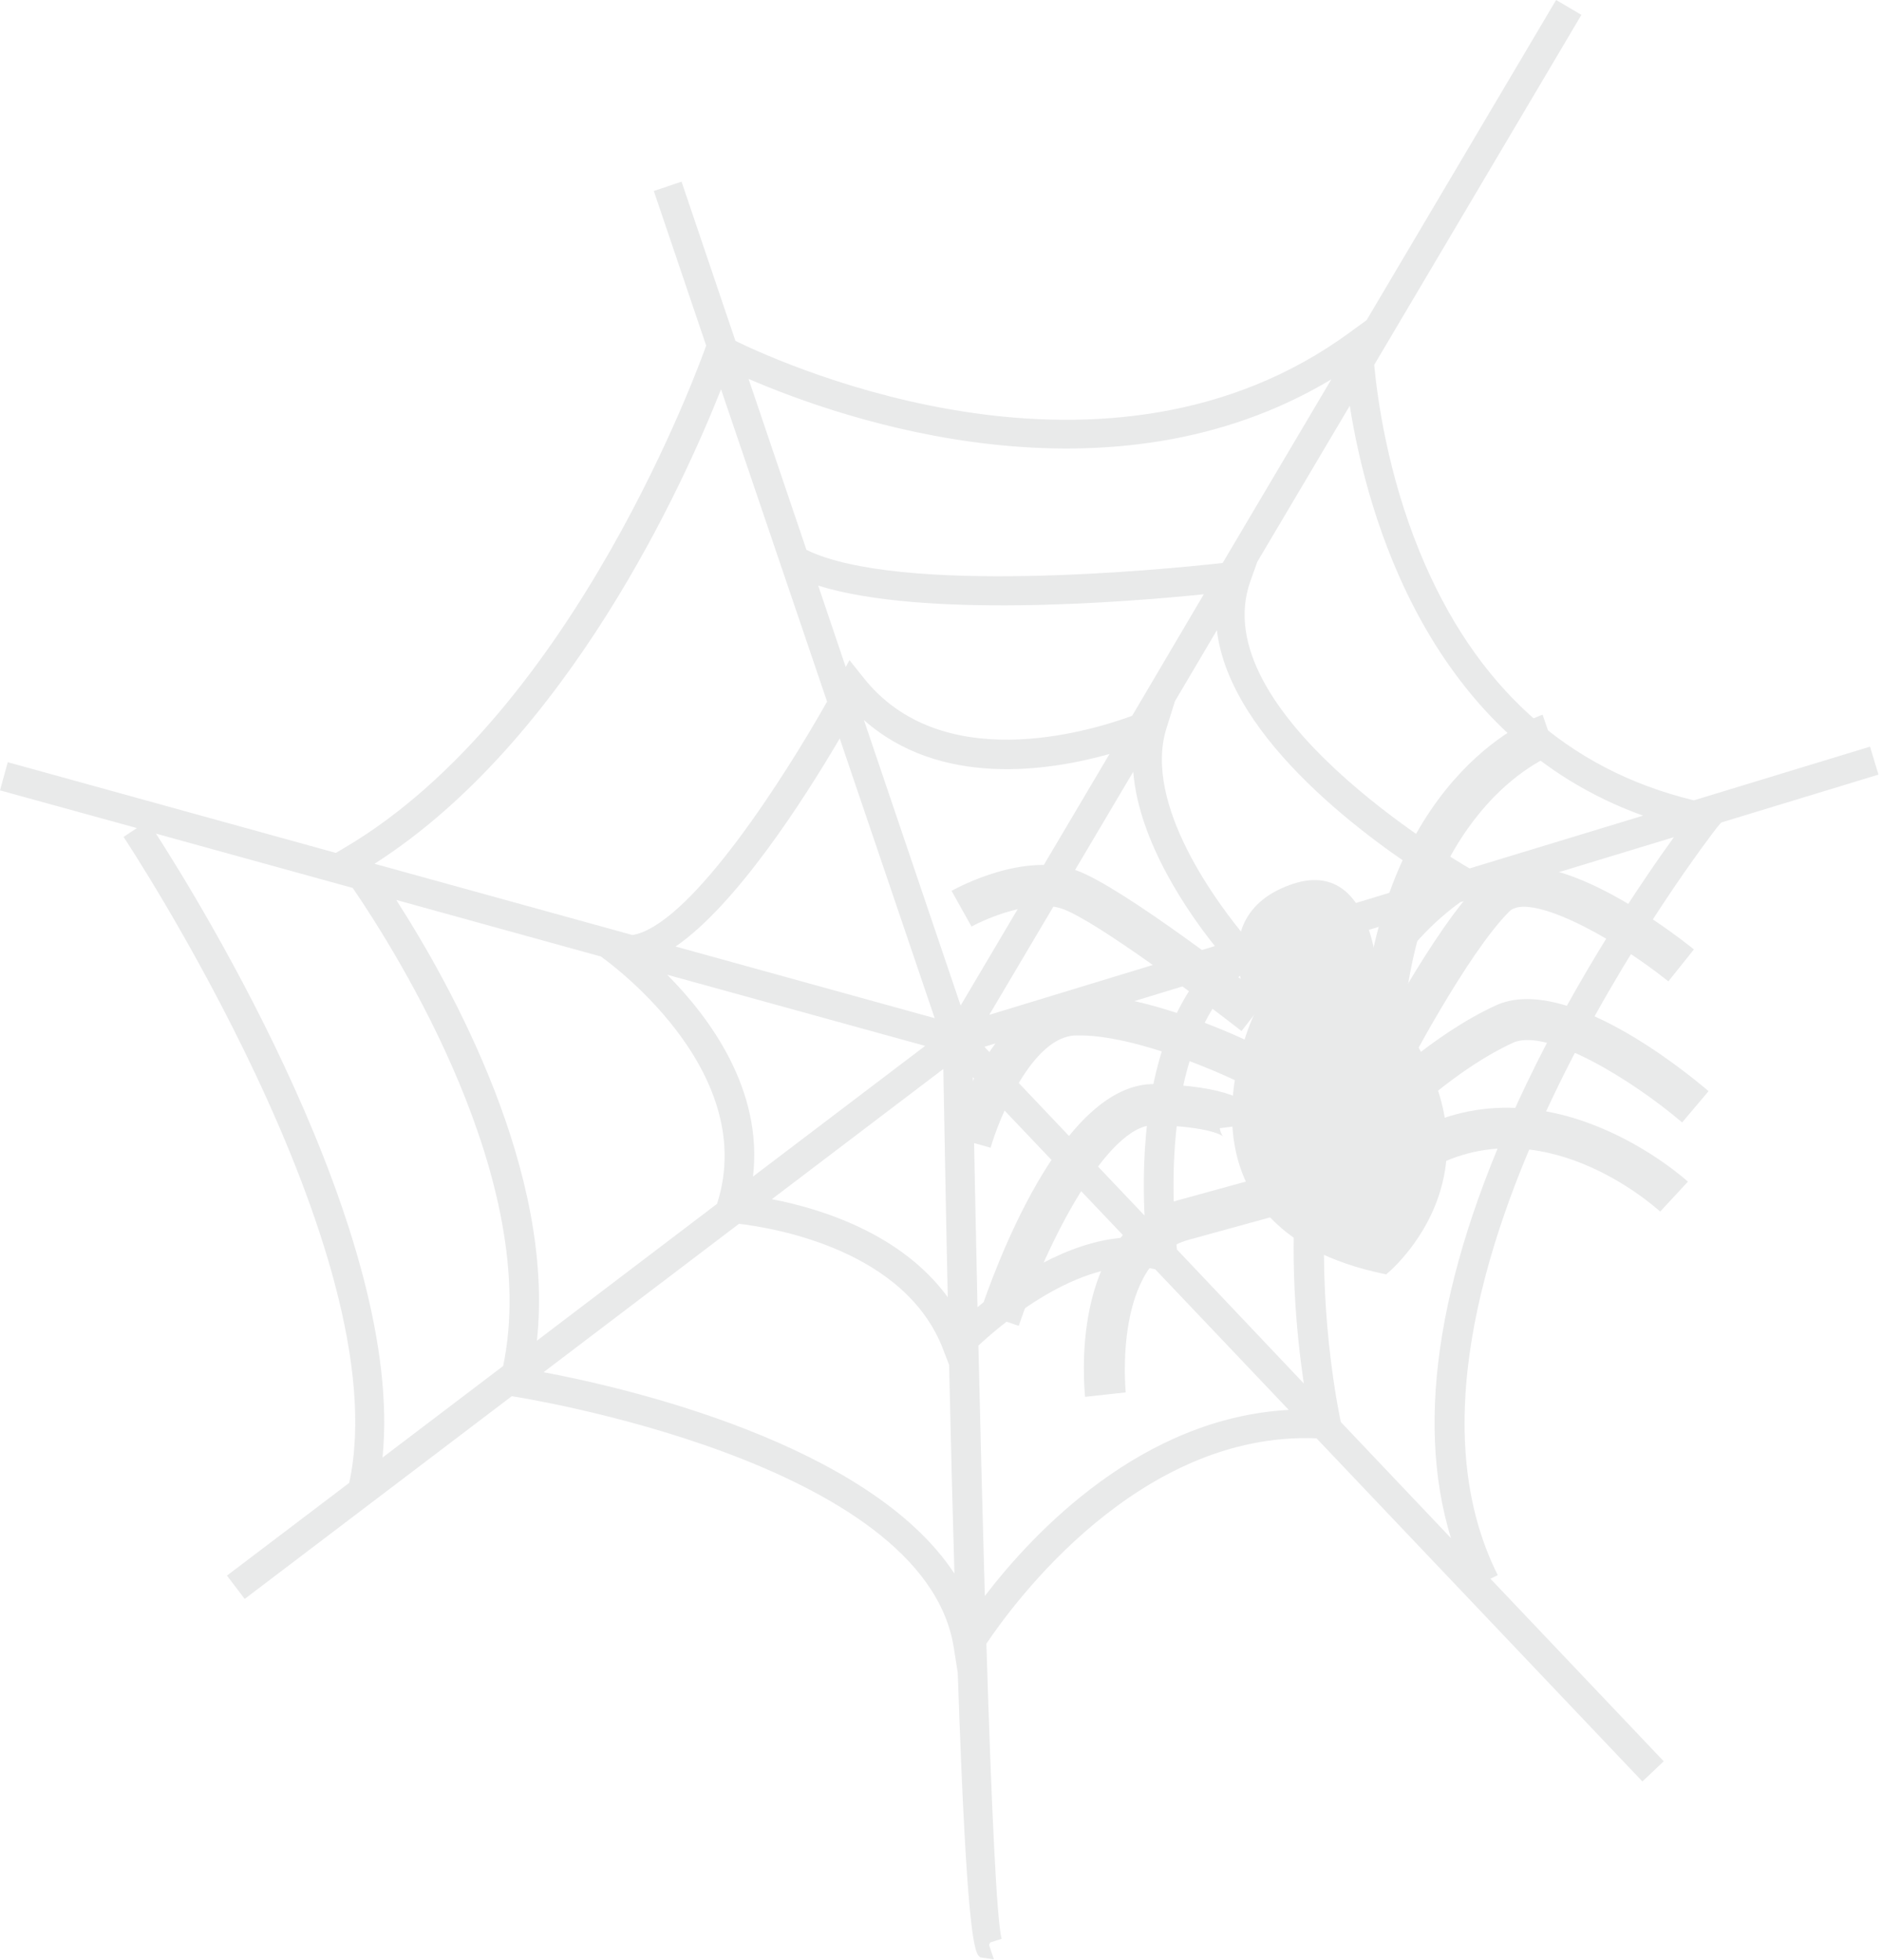 <svg width="335" height="349" viewBox="0 0 335 349" fill="none" xmlns="http://www.w3.org/2000/svg">
<g opacity="0.1">
<path d="M306.372 146.433L334.371 137.903L332.87 132.927L301.514 142.484C278.965 137.034 262.497 122.225 252.664 98.135C247.017 84.314 245.2 71.163 244.608 64.963L281.492 2.646L276.991 0L243.265 56.986L240.185 59.237C197.219 90.632 140.588 65.397 130.913 60.698L121.317 32.343L116.38 34.002L125.7 61.527C124.792 64.055 102.4 126.806 61.251 150.974L59.79 151.843L1.382 135.691L0 140.707L24.366 147.42L21.997 149C22.51 149.75 71.005 223.164 62.159 263.998L40.399 280.505L43.559 284.652L91.106 248.557L91.303 248.596C92.054 248.715 164.52 259.97 169.772 293.3L170.483 297.802C172.142 346.732 173.563 347.798 174.511 348.469L176.92 348.825L176.051 346.258L176.249 345.823L178.302 345.152C177.433 342.427 176.446 320.984 175.577 292.629C180.395 285.442 202.747 254.797 234.34 256.06L292.352 317.153L296.144 313.559L265.301 281.058L266.604 280.426C241.37 229.996 305.069 148.013 305.7 147.223L306.372 146.433ZM292.471 145.209L261.589 154.608C258.706 152.949 214.279 126.687 222.572 103.467L223.796 100.031L240.264 72.229C243.304 91.58 254.204 131.466 292.471 145.209ZM95.569 238.684C98.807 208.789 80.404 175.577 70.531 160.215L107.1 170.325L107.06 170.365C107.337 170.562 135.375 190.229 127.635 214.318L95.569 238.684ZM201.721 137.39C202.708 149.869 211.514 162.506 216.253 168.429L176.091 180.672L201.721 137.39ZM170.996 179.013L153.778 128.188C167.284 140.154 186.437 137.35 197.495 134.23L170.996 179.013ZM201.523 127.438C193.427 130.4 167.482 138.061 153.699 120.645L151.211 117.525L150.54 118.75L145.643 104.256C164.243 110.062 199.904 107.258 214.279 105.797L201.523 127.438ZM166.376 181.264L120.25 168.508C131.031 161.124 143.037 142.444 149.474 131.466L166.376 181.264ZM118.75 173.524L164.678 186.2L134.033 209.461C135.849 194.02 126.332 181.146 118.75 173.524ZM167.916 190.308C168.193 205.235 168.429 218.702 168.706 230.944C160.413 219.57 146.038 215.147 137.389 213.489L167.916 190.308ZM173.168 191.769L200.299 220.321C189.992 220.953 179.961 227.785 173.998 232.721C173.682 218.583 173.405 204.603 173.168 191.769ZM175.222 186.358L212.659 174.946C203.774 187.425 203.221 206.064 203.734 216.411L175.222 186.358ZM209.5 222.453C208.908 217.319 205.788 184.226 222.572 172.221L223.243 171.747L248.32 164.125C226.323 188.688 229.522 229.285 232.089 246.306L209.5 222.453ZM221.664 166.771C217.241 161.479 203.3 143.353 207.644 129.61L209.145 124.831L216.609 112.194C218.939 131.94 244.529 150.066 254.915 156.622L221.664 166.771ZM236.986 67.53L217.635 100.228C207.012 101.413 160.215 105.994 143.55 97.898L133.243 67.451C149.948 74.678 197.455 91.264 236.986 67.53ZM128.346 69.307L147.223 124.91C139.68 138.258 123.647 163.454 113.339 166.297C113.063 166.376 112.826 166.415 112.55 166.455L66.661 153.778C101.137 131.742 121.751 85.972 128.346 69.307ZM27.762 148.408L62.791 158.083C70.768 169.772 96.358 210.488 89.566 243.186L68.083 259.496C72.111 219.886 35.739 160.768 27.762 148.408ZM96.753 244.292L131.545 217.872C137.863 218.623 161.281 222.532 167.955 240.422L168.943 242.989C169.259 257.205 169.575 269.527 169.891 280.15C154.687 256.969 111.246 247.017 96.753 244.292ZM175.301 284.138C174.906 270.119 174.511 254.875 174.156 239.553C179.131 234.932 193.388 223.125 205.63 225.968L229.404 251.005C203.221 252.427 184.029 272.725 175.301 284.138ZM258.272 273.831L238.684 253.177L238.645 253.019C238.487 252.348 224.112 186.635 259.93 160.61L297.96 149.039C292.353 156.819 281.177 173.208 271.738 192.914C256.218 225.297 251.716 252.467 258.272 273.831Z" fill="#1D262D"/>
<path d="M245.478 176.881C245.478 176.881 245.478 151.685 229.523 157.57C213.569 163.454 223.205 180.672 223.205 180.672C223.205 180.672 205.157 218.465 246.741 226.876C246.741 226.876 271.937 206.736 245.478 176.881Z" fill="#1D262D"/>
<path d="M220.993 183.555C214.24 178.263 195.324 164.085 189.203 161.834C183.951 159.899 175.5 163.533 172.933 164.954L169.379 158.596C170.682 157.885 182.45 151.567 191.731 155.003C199.984 158.043 222.889 175.814 225.456 177.828L220.993 183.555Z" fill="#1D262D"/>
<path d="M176.33 204.327L169.3 202.352C170.011 199.825 176.725 177.513 191.178 177.039C204.131 176.525 222.376 185.45 223.127 185.806L219.928 192.361C219.77 192.282 202.512 183.989 191.415 184.345C183.675 184.581 177.791 199.233 176.33 204.327Z" fill="#1D262D"/>
<path d="M181.344 236.038L174.433 233.708C176.763 226.837 188.847 192.559 205.71 192.993C217.518 193.309 223.797 195.678 224.35 199.943L217.123 200.852C217.242 201.681 217.597 202.194 217.716 202.313C217.637 202.234 215.583 200.575 205.513 200.299C205.473 200.299 205.434 200.299 205.355 200.299C197.101 200.299 186.36 221.111 181.344 236.038Z" fill="#1D262D"/>
<path d="M193.152 248.675C193.033 247.451 190.072 219.057 209.659 213.686L226.443 209.066L228.378 216.095L211.594 220.716C198.009 224.467 200.379 247.648 200.379 247.885L193.152 248.675Z" fill="#1D262D"/>
<path d="M249.942 180.237L242.715 179.408C247.533 136.876 273.479 127.596 274.585 127.24L276.954 134.151C276.006 134.467 254.247 142.563 249.942 180.237Z" fill="#1D262D"/>
<path d="M249.981 191.176L243.504 187.82C243.978 186.911 255.194 165.389 263.487 157.096C273.28 147.302 296.896 165.31 301.517 169.022L296.975 174.709C286.234 166.139 271.977 158.912 268.66 162.269C261.157 169.733 250.099 190.979 249.981 191.176Z" fill="#1D262D"/>
<path d="M299.424 199.825C290.578 192.282 275.335 182.883 269.293 185.648C259.104 190.347 249.863 199.509 249.744 199.627L244.571 194.454C244.966 194.059 254.839 184.265 266.212 179.013C278.573 173.287 299.977 190.702 304.124 194.257L299.424 199.825Z" fill="#1D262D"/>
<path d="M295.514 215.7C294.645 214.91 274.11 196.35 253.653 208.592L249.902 202.352C275.058 187.267 300.214 210.132 300.451 210.369L295.514 215.7Z" fill="#1D262D"/>
</g>
</svg>
